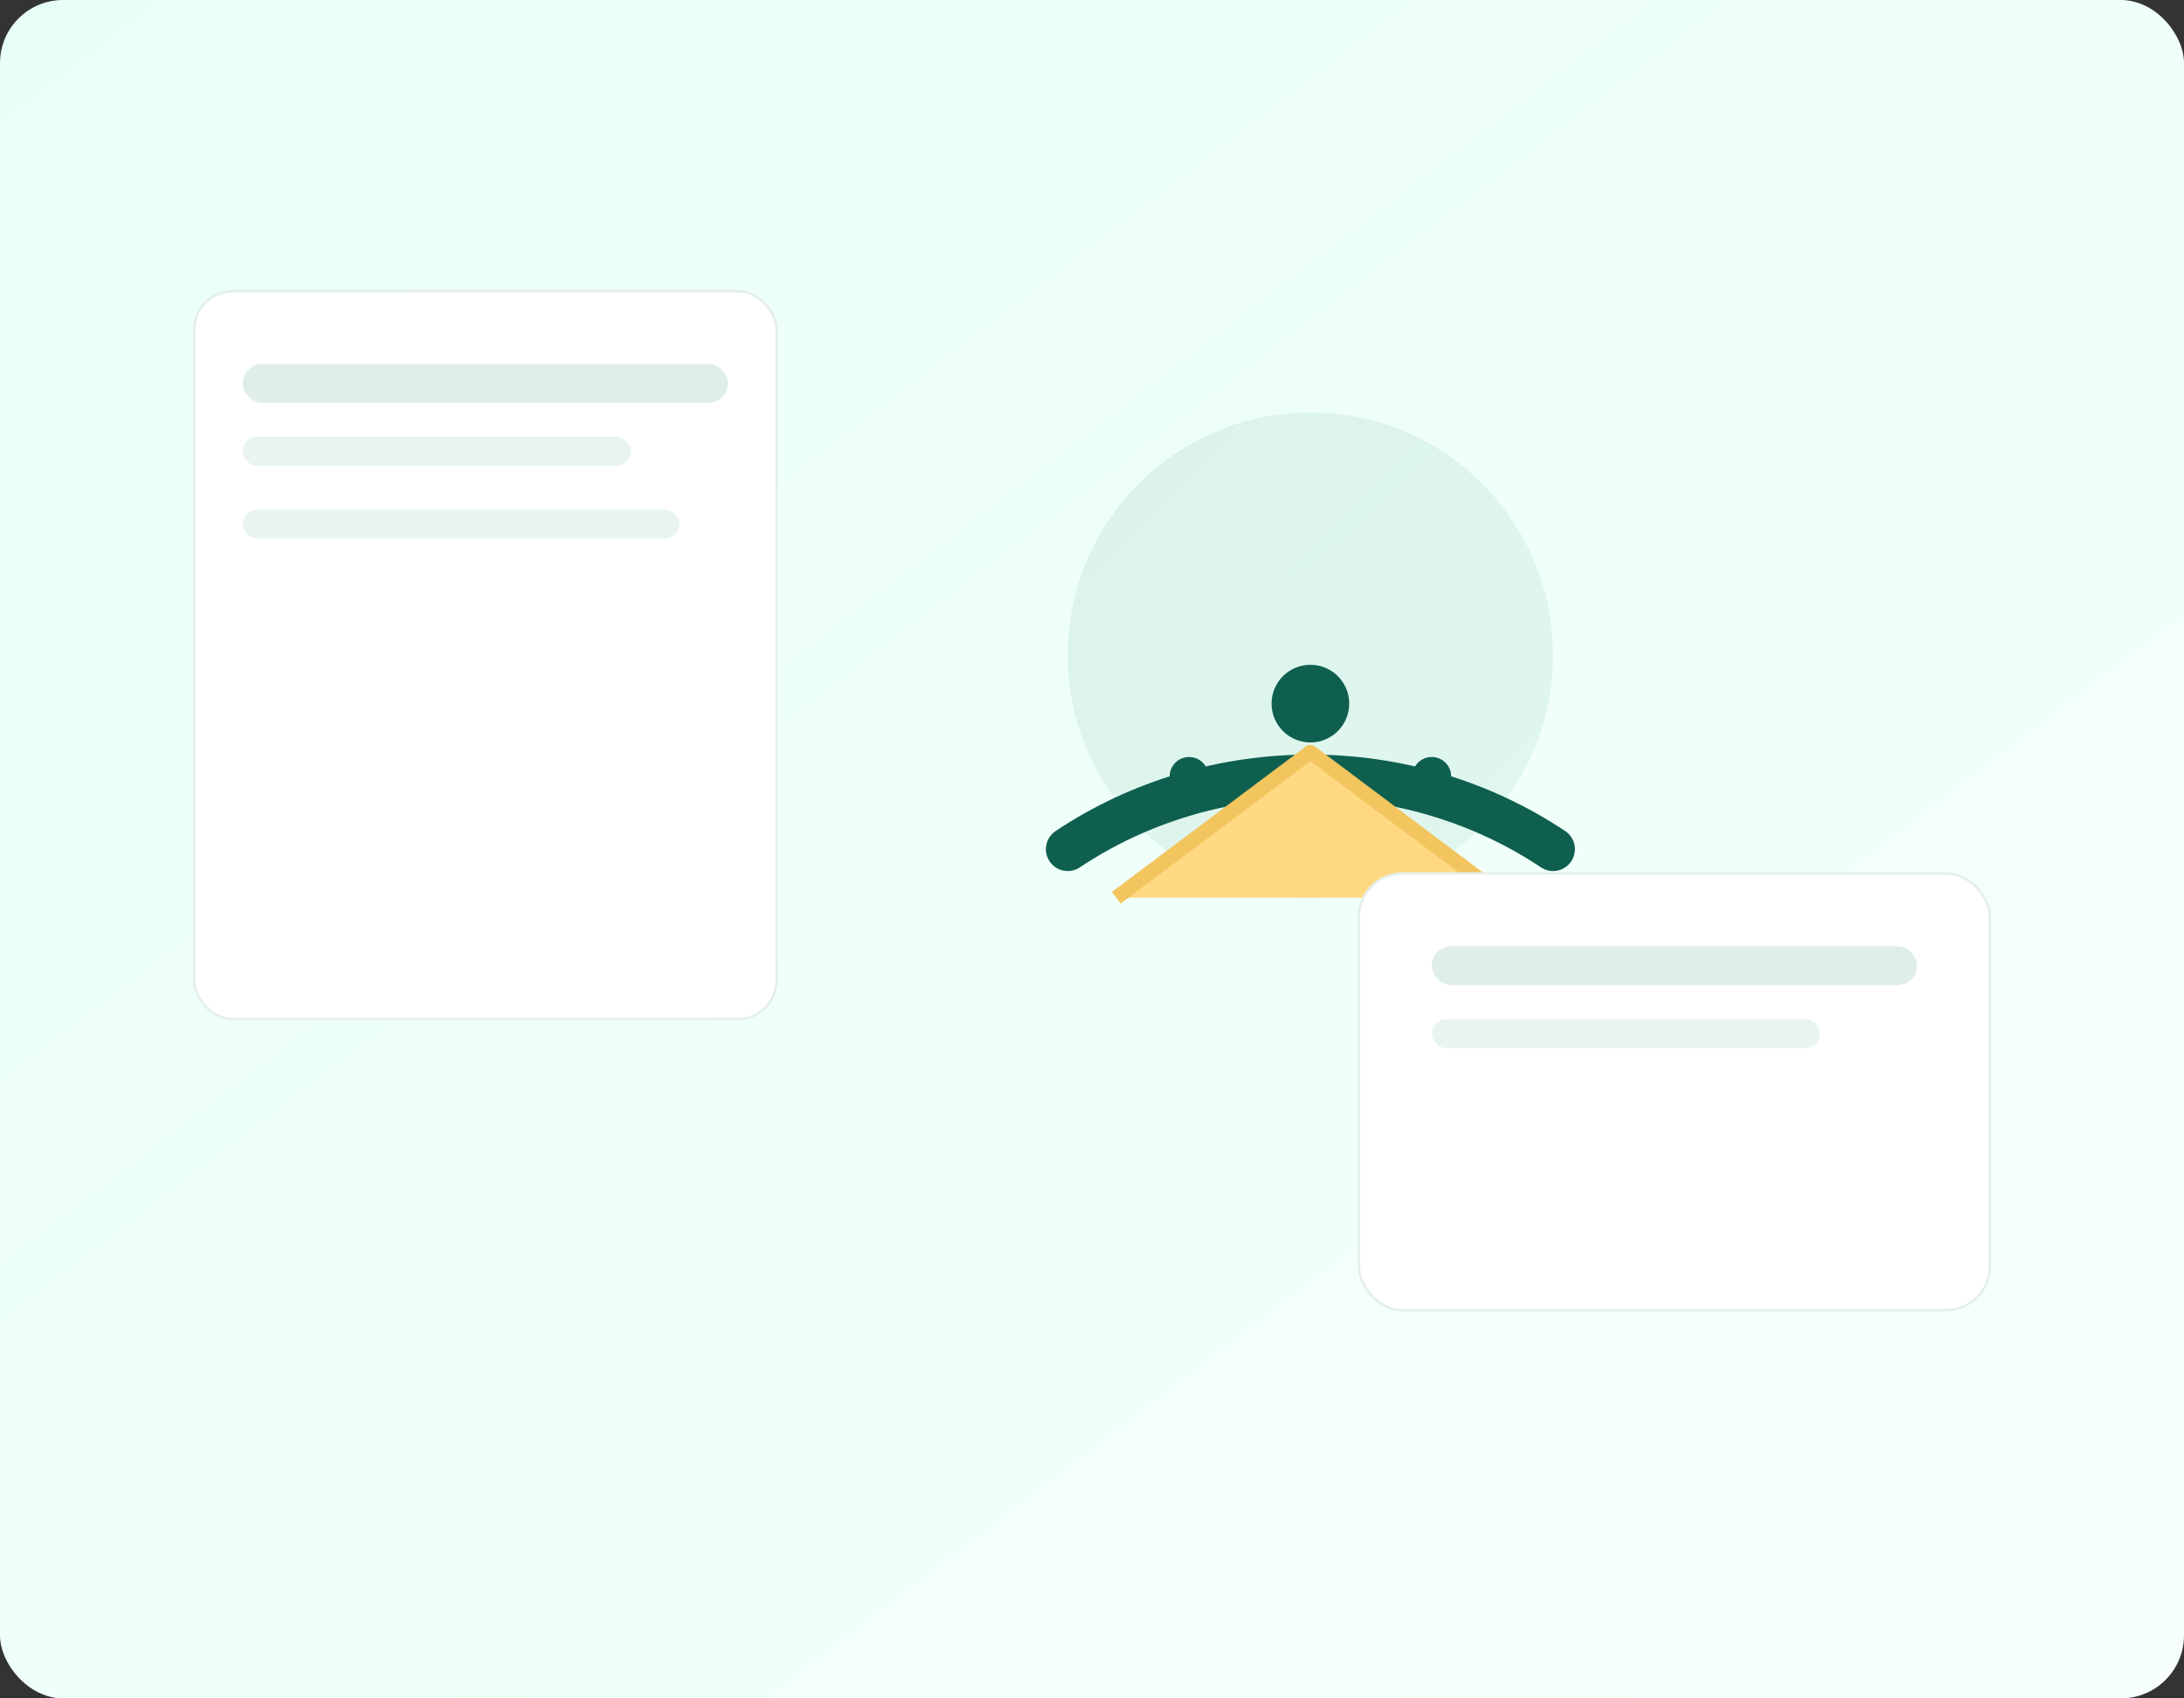 <svg width="900" height="700" viewBox="0 0 900 700" xmlns="http://www.w3.org/2000/svg" role="img" aria-label="People handshake and documents illustration">
  <rect x="0" y="0" width="900" height="700" fill="#333333" stroke="none"/>
  <defs>
    <linearGradient id="bg" x1="0" y1="0" x2="1" y2="1">
      <stop offset="0" stop-color="#E8FFF7"/>
      <stop offset="1" stop-color="#F6FFFB"/>
    </linearGradient>
    <linearGradient id="accent" x1="0" y1="0" x2="1" y2="1">
      <stop offset="0" stop-color="#0F5F4F"/>
      <stop offset="1" stop-color="#189b7b"/>
    </linearGradient>
  </defs>
  <rect width="900" height="700" rx="26" fill="url(#bg)"/>
  <rect x="80" y="120" width="240" height="300" rx="16" fill="#fff" stroke="#e5efe9"/>
  <rect x="100" y="150" width="200" height="16" rx="8" fill="#dfeee9"/>
  <rect x="100" y="180" width="160" height="12" rx="6" fill="#e9f4f1"/>
  <rect x="100" y="210" width="180" height="12" rx="6" fill="#e9f4f1"/>
  <g transform="translate(420,150)">
    <circle cx="120" cy="120" r="100" fill="url(#accent)" opacity=".08"/>
    <path d="M20,200 C80,160 160,160 220,200" stroke="#0F5F4F" stroke-width="18" stroke-linecap="round" fill="none"/>
    <path d="M40,220 L120,160 L200,220" fill="#ffd982" stroke="#f2c55f" stroke-width="6" stroke-linejoin="round"/>
    <circle cx="120" cy="140" r="16" fill="#0F5F4F"/>
    <circle cx="70" cy="170" r="8" fill="#0F5F4F"/>
    <circle cx="170" cy="170" r="8" fill="#0F5F4F"/>
  </g>
  <rect x="560" y="360" width="260" height="180" rx="18" fill="#fff" stroke="#e5efe9"/>
  <rect x="590" y="390" width="200" height="16" rx="8" fill="#dfeee9"/>
  <rect x="590" y="420" width="160" height="12" rx="6" fill="#e9f4f1"/>
</svg>

